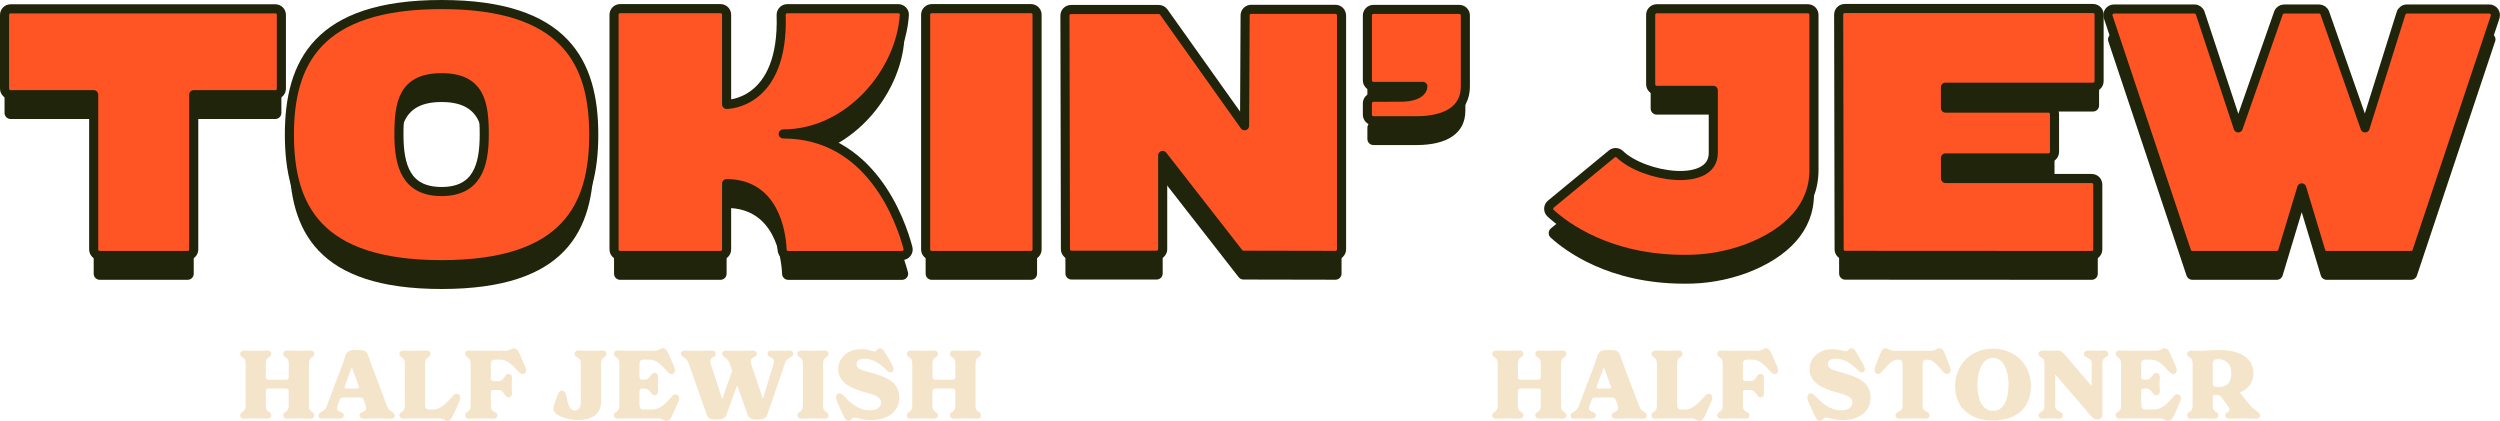 <?xml version="1.0" encoding="UTF-8"?> <svg xmlns="http://www.w3.org/2000/svg" id="Layer_2" viewBox="0 0 555.29 93.48"><defs><style>.cls-1{fill:#f4e4c9;}.cls-2{fill:#1f240b;}.cls-3{fill:#ff5524;stroke:#1f240b;stroke-linecap:round;stroke-linejoin:round;stroke-width:2.02px;}</style></defs><g id="Layer_1-2"><g><g><g><path class="cls-1" d="M69.82,92.27c0,.38-.27,.73-.92,.73-.57,0-1.09-.06-2.54-.06s-1.97,.06-2.54,.06c-.65,0-.92-.36-.92-.73,0-.95,1.22-.57,1.22-2.08v-3.3c0-.42-.15-.59-.67-.59h-3.74c-.52,0-.67,.17-.67,.59v3.3c0,1.51,1.22,1.13,1.22,2.08,0,.38-.27,.73-.92,.73-.57,0-1.09-.06-2.54-.06s-1.97,.06-2.54,.06c-.65,0-.92-.36-.92-.73,0-.95,1.22-.57,1.22-2.08v-9.53c0-1.51-1.22-1.13-1.22-2.08,0-.38,.38-.73,1.03-.73,.57,0,.99,.06,2.44,.06s1.97-.06,2.54-.06c.65,0,.92,.36,.92,.73,0,.95-1.22,.57-1.22,2.08v3.09c0,.42,.15,.59,.67,.59h3.74c.53,0,.67-.17,.67-.59v-3.09c0-1.51-1.22-1.13-1.22-2.08,0-.38,.27-.73,.92-.73,.57,0,1.09,.06,2.54,.06s1.97-.06,2.54-.06c.65,0,.92,.36,.92,.73,0,.95-1.22,.57-1.22,2.08v9.53c0,1.51,1.22,1.13,1.22,2.08Z"></path><path class="cls-1" d="M87.67,92.37c0,.36-.27,.63-.74,.63-.71,0-1.45-.06-2.9-.06s-2.35,.06-3.09,.06c-.67,0-1.09-.25-1.09-.71,0-.99,1.47-.59,1.47-1.66,0-.23-.08-.59-.23-.99l-.21-.61c-.17-.48-.31-.74-.9-.74h-3.74c-.59,0-.74,.25-.9,.74l-.21,.57c-.19,.5-.29,.84-.29,1.03,0,1.07,1.53,.67,1.53,1.66,0,.46-.4,.71-1.09,.71s-1.39-.06-2-.06-1.09,.06-1.81,.06c-.46,0-.73-.27-.73-.63,0-1.01,1.26-.67,1.81-2.12l3.07-8.1c.38-.97,.8-2.16,1.05-2.98,.4-1.22,.86-1.43,2.65-1.43s2.14,.25,2.54,1.45c.27,.8,.69,1.99,1.07,2.96l3.07,8.1c.52,1.39,1.68,1.15,1.68,2.12Zm-8-6.66l-1.53-4.14-1.55,4.14c-.11,.27-.13,.59,.38,.59h2.35c.52,0,.46-.31,.36-.59Z"></path><path class="cls-1" d="M97.54,92.94h-5.38c-1.45,0-1.97,.06-2.54,.06-.65,0-.92-.36-.92-.73,0-.95,1.22-.57,1.22-2.08v-9.53c0-1.51-1.22-1.13-1.22-2.08,0-.38,.38-.73,1.03-.73,.57,0,.99,.06,2.44,.06s1.97-.06,2.54-.06c.65,0,.92,.36,.92,.73,0,.95-1.22,.57-1.22,2.08v9.32c0,.67,.27,.99,1.05,.99h.78c1.41,0,2.65-1.11,4.22-2.88,.36-.4,.61-.63,.99-.63,.4,0,.78,.34,.78,.86s-.21,.92-.59,1.74l-1.05,2.29c-.38,.82-.71,1.13-1.26,1.13-.63,0-.76-.55-1.78-.55Z"></path><path class="cls-1" d="M116.86,82.27c0,.53-.38,.84-.76,.84s-.61-.23-.97-.61c-1.47-1.55-2.44-2.62-3.97-2.62h-1.09c-.78,0-1.05,.32-1.05,.99v3.19c0,.42,.15,.59,.67,.59h1.09c1.2,0,1.26-1.6,2.16-1.6,.48,0,.78,.29,.78,.96,0,.5-.06,1.11-.06,1.62s.06,1.15,.06,1.66c0,.67-.29,.97-.78,.97-.9,0-.97-1.64-2.16-1.64h-1.09c-.53,0-.67,.17-.67,.59v2.98c0,1.51,1.47,1.13,1.47,2.08,0,.38-.27,.73-.92,.73-.61,0-1.18-.06-2.71-.06s-2.06,.06-2.62,.06c-.65,0-.92-.36-.92-.73,0-.95,1.22-.57,1.22-2.08v-9.53c0-1.51-1.22-1.13-1.22-2.08,0-.38,.27-.73,.92-.73,.57,0,1.09,.06,2.54,.06h5.56c1.03,0,1.15-.55,1.78-.55,.53,0,.88,.32,1.24,1.11l.92,2.1c.36,.8,.57,1.18,.57,1.7Z"></path><path class="cls-1" d="M122.91,90.78c0-.53,.25-1.18,.88-2.92,.27-.78,.65-1.11,1.05-1.09,.48,.02,.71,.32,.84,.82,.52,2.33,.8,3.59,2.04,3.59,.97,0,1.3-.95,1.3-2.1l-.02-8.42c.02-1.51-1.39-1.13-1.39-2.08,0-.38,.31-.73,.97-.73,.61,0,1.13,.06,2.67,.06,1.45,0,1.97-.06,2.54-.06,.65,0,.92,.36,.92,.73,0,.95-1.2,.57-1.22,2.08l.02,8.57c0,2.37-1.53,4.05-5.23,4.05-2.79,0-5.38-1.24-5.38-2.5Z"></path><path class="cls-1" d="M150.86,88.42c0,.52-.19,.9-.57,1.7l-1.03,2.25c-.38,.8-.71,1.11-1.24,1.11-.63,0-.76-.55-1.79-.55h-6.42c-1.45,0-1.97,.06-2.54,.06-.65,0-.92-.36-.92-.73,0-.95,1.22-.57,1.22-2.08v-9.53c0-1.51-1.22-1.13-1.22-2.08,0-.38,.27-.73,.92-.73,.55,0,1.07,.06,2.54,.06h5.61c1.03,0,1.15-.55,1.78-.55,.52,0,.88,.32,1.24,1.11l.92,2.1c.36,.8,.57,1.18,.57,1.7s-.38,.84-.76,.84-.61-.23-.97-.61c-1.47-1.55-2.37-2.62-4.12-2.62h-.99c-.78,0-1.05,.32-1.05,.99v2.88c0,.42,.15,.59,.67,.59h.52c1.2,0,1.26-1.49,2.16-1.49,.48,0,.78,.29,.78,.97,0,.5-.06,1.01-.06,1.51s.06,1.01,.06,1.51c0,.67-.29,.96-.78,.96-.9,0-.97-1.49-2.16-1.49h-.52c-.53,0-.67,.17-.67,.59v3.09c0,.67,.27,.99,1.05,.99h1.62c1.81,0,2.88-1.03,4.41-2.77,.34-.4,.59-.61,.97-.61s.76,.31,.76,.84Z"></path><path class="cls-1" d="M176.2,78.49c0,1.03-1.32,.69-1.83,2.14l-3.91,11.42c-.23,.69-.63,1.13-2.25,1.13s-1.93-.44-2.18-1.13l-2.29-6.49-2.35,6.49c-.25,.71-.69,1.13-2.29,1.13s-1.89-.44-2.14-1.13l-4.03-11.42c-.48-1.39-1.7-1.16-1.7-2.14,0-.36,.38-.63,.84-.63,.76,0,1.43,.06,2.92,.06s2.23-.06,2.98-.06c.65,0,1.01,.25,1.01,.71,0,.95-1.2,.59-1.2,1.68,0,.23,.08,.61,.21,.99l2.42,7.39,2.22-6.28-.61-1.72c-.48-1.39-1.6-1.16-1.6-2.14,0-.36,.38-.63,.84-.63,.74,0,1.32,.06,2.79,.06s2.29-.06,3.04-.06c.65,0,.99,.25,.99,.71,0,.95-1.32,.59-1.32,1.68,0,.29,.13,.73,.21,.99l2.48,7.35,2.18-7.1c.21-.67,.27-1.07,.27-1.24,0-1.09-1.43-.73-1.43-1.68,0-.46,.31-.71,.99-.71,.73,0,1.41,.06,1.99,.06s1.24-.06,1.87-.06c.57,0,.86,.27,.86,.63Z"></path><path class="cls-1" d="M177.11,92.27c0-.95,1.22-.57,1.22-2.08v-9.53c0-1.51-1.22-1.13-1.22-2.08,0-.38,.38-.73,1.03-.73,.57,0,.99,.06,2.44,.06s1.97-.06,2.54-.06c.65,0,.92,.36,.92,.73,0,.95-1.22,.57-1.22,2.08v9.53c0,1.51,1.22,1.13,1.22,2.08,0,.38-.27,.73-.92,.73-.57,0-1.09-.06-2.54-.06s-1.97,.06-2.54,.06c-.65,0-.92-.36-.92-.73Z"></path><path class="cls-1" d="M187.34,92.35l-.97-2.1c-.4-.86-.67-1.53-.67-1.99,0-.61,.38-.9,.76-.9,.44,0,.69,.29,.99,.61,1.28,1.34,3.11,3.17,5.75,3.17,1.68,0,2.48-.76,2.48-1.72,0-1.34-1.49-1.72-3.59-2.31-2.58-.71-5.9-1.91-5.9-5.12,0-2.6,2.25-4.43,5.04-4.43,1.7,0,2.54,.5,3.04,.5s.55-.69,1.18-.69c.73,0,.9,.57,1.49,1.53l.57,.95c.69,1.15,.97,1.79,.97,2.21s-.34,.67-.63,.67c-.42,0-.65-.23-1.05-.63-1.01-1.03-2.77-2.44-4.79-2.44-1.13,0-1.76,.46-1.76,1.24,0,1.01,1.07,1.28,3.02,1.83,3.23,.88,6.47,1.97,6.47,5.52,0,3.17-2.58,5.06-6.24,5.06-1.85,0-3.09-.55-3.67-.55-.65,0-.76,.71-1.37,.71-.54,0-.82-.48-1.11-1.11Z"></path><path class="cls-1" d="M217.89,92.27c0,.38-.27,.73-.92,.73-.57,0-1.09-.06-2.54-.06s-1.97,.06-2.54,.06c-.65,0-.92-.36-.92-.73,0-.95,1.22-.57,1.22-2.08v-3.3c0-.42-.15-.59-.67-.59h-3.74c-.52,0-.67,.17-.67,.59v3.3c0,1.51,1.22,1.13,1.22,2.08,0,.38-.27,.73-.92,.73-.57,0-1.09-.06-2.54-.06s-1.97,.06-2.54,.06c-.65,0-.92-.36-.92-.73,0-.95,1.22-.57,1.22-2.08v-9.53c0-1.51-1.22-1.13-1.22-2.08,0-.38,.38-.73,1.03-.73,.57,0,.99,.06,2.44,.06s1.97-.06,2.54-.06c.65,0,.92,.36,.92,.73,0,.95-1.22,.57-1.22,2.08v3.09c0,.42,.15,.59,.67,.59h3.74c.53,0,.67-.17,.67-.59v-3.09c0-1.51-1.22-1.13-1.22-2.08,0-.38,.27-.73,.92-.73,.57,0,1.09,.06,2.54,.06s1.97-.06,2.54-.06c.65,0,.92,.36,.92,.73,0,.95-1.22,.57-1.22,2.08v9.53c0,1.51,1.22,1.13,1.22,2.08Z"></path></g><g><path class="cls-1" d="M347.92,92.27c0,.38-.27,.73-.92,.73-.57,0-1.09-.06-2.54-.06s-1.97,.06-2.54,.06c-.65,0-.92-.36-.92-.73,0-.95,1.22-.57,1.22-2.08v-3.3c0-.42-.15-.59-.67-.59h-3.74c-.52,0-.67,.17-.67,.59v3.3c0,1.51,1.22,1.13,1.22,2.08,0,.38-.27,.73-.92,.73-.57,0-1.09-.06-2.54-.06s-1.97,.06-2.54,.06c-.65,0-.92-.36-.92-.73,0-.95,1.22-.57,1.22-2.08v-9.53c0-1.51-1.22-1.13-1.22-2.08,0-.38,.38-.73,1.03-.73,.57,0,.99,.06,2.44,.06s1.97-.06,2.54-.06c.65,0,.92,.36,.92,.73,0,.95-1.22,.57-1.22,2.08v3.09c0,.42,.15,.59,.67,.59h3.74c.53,0,.67-.17,.67-.59v-3.09c0-1.51-1.22-1.13-1.22-2.08,0-.38,.27-.73,.92-.73,.57,0,1.09,.06,2.54,.06s1.97-.06,2.54-.06c.65,0,.92,.36,.92,.73,0,.95-1.22,.57-1.22,2.08v9.53c0,1.51,1.22,1.13,1.22,2.08Z"></path><path class="cls-1" d="M365.77,92.37c0,.36-.27,.63-.74,.63-.71,0-1.45-.06-2.9-.06s-2.35,.06-3.09,.06c-.67,0-1.09-.25-1.09-.71,0-.99,1.47-.59,1.47-1.66,0-.23-.08-.59-.23-.99l-.21-.61c-.17-.48-.31-.74-.9-.74h-3.74c-.59,0-.74,.25-.9,.74l-.21,.57c-.19,.5-.29,.84-.29,1.03,0,1.07,1.53,.67,1.53,1.66,0,.46-.4,.71-1.09,.71s-1.39-.06-2-.06-1.09,.06-1.81,.06c-.46,0-.73-.27-.73-.63,0-1.01,1.26-.67,1.81-2.12l3.07-8.1c.38-.97,.8-2.16,1.05-2.98,.4-1.22,.86-1.43,2.65-1.43s2.14,.25,2.54,1.45c.27,.8,.69,1.99,1.07,2.96l3.07,8.1c.52,1.39,1.68,1.15,1.68,2.12Zm-8-6.66l-1.53-4.14-1.55,4.14c-.11,.27-.13,.59,.38,.59h2.35c.52,0,.46-.31,.36-.59Z"></path><path class="cls-1" d="M375.64,92.94h-5.38c-1.45,0-1.97,.06-2.54,.06-.65,0-.92-.36-.92-.73,0-.95,1.22-.57,1.22-2.08v-9.53c0-1.51-1.22-1.13-1.22-2.08,0-.38,.38-.73,1.03-.73,.57,0,.99,.06,2.44,.06s1.97-.06,2.54-.06c.65,0,.92,.36,.92,.73,0,.95-1.22,.57-1.22,2.08v9.32c0,.67,.27,.99,1.05,.99h.78c1.41,0,2.65-1.11,4.22-2.88,.36-.4,.61-.63,.99-.63,.4,0,.78,.34,.78,.86s-.21,.92-.59,1.74l-1.05,2.29c-.38,.82-.71,1.13-1.26,1.13-.63,0-.76-.55-1.78-.55Z"></path><path class="cls-1" d="M394.96,82.27c0,.53-.38,.84-.76,.84s-.61-.23-.97-.61c-1.47-1.55-2.44-2.62-3.97-2.62h-1.09c-.78,0-1.05,.32-1.05,.99v3.19c0,.42,.15,.59,.67,.59h1.09c1.2,0,1.26-1.6,2.16-1.6,.48,0,.78,.29,.78,.96,0,.5-.06,1.11-.06,1.62s.06,1.15,.06,1.66c0,.67-.29,.97-.78,.97-.9,0-.97-1.64-2.16-1.64h-1.09c-.53,0-.67,.17-.67,.59v2.98c0,1.51,1.47,1.13,1.47,2.08,0,.38-.27,.73-.92,.73-.61,0-1.18-.06-2.71-.06s-2.06,.06-2.62,.06c-.65,0-.92-.36-.92-.73,0-.95,1.22-.57,1.22-2.08v-9.53c0-1.51-1.22-1.13-1.22-2.08,0-.38,.27-.73,.92-.73,.57,0,1.09,.06,2.54,.06h5.56c1.03,0,1.15-.55,1.78-.55,.53,0,.88,.32,1.24,1.11l.92,2.1c.36,.8,.57,1.18,.57,1.7Z"></path><path class="cls-1" d="M403.09,92.35l-.97-2.1c-.4-.86-.67-1.53-.67-1.99,0-.61,.38-.9,.76-.9,.44,0,.69,.29,.99,.61,1.28,1.34,3.11,3.17,5.75,3.17,1.68,0,2.48-.76,2.48-1.72,0-1.34-1.49-1.72-3.59-2.31-2.58-.71-5.9-1.91-5.9-5.12,0-2.6,2.25-4.43,5.04-4.43,1.7,0,2.54,.5,3.04,.5s.55-.69,1.18-.69c.74,0,.9,.57,1.49,1.53l.57,.95c.69,1.15,.97,1.79,.97,2.21s-.34,.67-.63,.67c-.42,0-.65-.23-1.05-.63-1.01-1.03-2.77-2.44-4.79-2.44-1.13,0-1.76,.46-1.76,1.24,0,1.01,1.07,1.28,3.02,1.83,3.23,.88,6.47,1.97,6.47,5.52,0,3.17-2.58,5.06-6.24,5.06-1.85,0-3.09-.55-3.67-.55-.65,0-.76,.71-1.36,.71-.55,0-.82-.48-1.11-1.11Z"></path><path class="cls-1" d="M421.03,92.27c0-1.07,1.55-.57,1.55-2.08v-9.26c0-.71-.27-1.05-.95-1.05h-.21c-1.09,0-1.93,1.03-3.32,2.58-.34,.38-.59,.61-.97,.61-.4,0-.76-.32-.76-.88,0-.48,.19-.86,.48-1.62l.82-2.1c.32-.8,.65-1.11,1.18-1.11,.63,0,.78,.55,1.81,.55h8.31c1.03,0,1.18-.55,1.8-.55,.53,0,.86,.32,1.18,1.11l.82,2.1c.29,.76,.48,1.13,.48,1.62,0,.57-.36,.88-.76,.88s-.63-.23-.97-.61c-1.38-1.55-2.22-2.58-3.32-2.58h-.21c-.67,0-.94,.34-.94,1.05v9.26c0,1.51,1.55,1.01,1.55,2.08,0,.38-.27,.73-.92,.73s-1.28-.06-2.88-.06-2.27,.06-2.88,.06c-.65,0-.92-.36-.92-.73Z"></path><path class="cls-1" d="M434.26,85.8c0-5.08,3.8-8.36,8.42-8.36s8.42,3.32,8.42,8.27-3.3,7.68-8.46,7.68c-4.72,0-8.38-2.6-8.38-7.6Zm11.88-.34c0-2.81-.97-5.98-3.44-5.98s-3.49,3.11-3.49,6.11,1.05,5.67,3.46,5.67c2.54,0,3.46-2.81,3.46-5.79Z"></path><path class="cls-1" d="M468.29,78.58c0,.95-1.32,.57-1.32,2.08v11.42c0,.78-.55,1.09-1.07,1.09-.78,0-1.11-.38-1.58-.92l-7.83-9.11v7.05c0,1.47,1.7,.96,1.7,2.08,0,.48-.38,.73-1.03,.73s-1.2-.06-1.76-.06c-.52,0-1.11,.06-1.7,.06-.65,0-.92-.36-.92-.73,0-.95,1.32-.57,1.32-2.08v-9.53c0-1.51-1.32-1.13-1.32-2.08,0-.42,.38-.73,1.03-.73,.57,0,1.13,.06,1.64,.06,.63,0,1.11-.06,1.64-.06s.88,.19,1.32,.69l6.17,7.2v-5.08c0-1.47-1.7-.96-1.7-2.08,0-.38,.38-.73,1.03-.73s1.2,.06,1.76,.06c.53,0,1.11-.06,1.7-.06,.65,0,.92,.36,.92,.73Z"></path><path class="cls-1" d="M484.42,88.42c0,.52-.19,.9-.57,1.7l-1.03,2.25c-.38,.8-.71,1.11-1.24,1.11-.63,0-.76-.55-1.78-.55h-6.43c-1.45,0-1.97,.06-2.54,.06-.65,0-.92-.36-.92-.73,0-.95,1.22-.57,1.22-2.08v-9.53c0-1.51-1.22-1.13-1.22-2.08,0-.38,.27-.73,.92-.73,.55,0,1.07,.06,2.54,.06h5.61c1.03,0,1.16-.55,1.78-.55,.53,0,.88,.32,1.24,1.11l.92,2.1c.36,.8,.57,1.18,.57,1.7s-.38,.84-.76,.84-.61-.23-.97-.61c-1.47-1.55-2.37-2.62-4.12-2.62h-.99c-.78,0-1.05,.32-1.05,.99v2.88c0,.42,.15,.59,.67,.59h.52c1.2,0,1.26-1.49,2.16-1.49,.48,0,.78,.29,.78,.97,0,.5-.06,1.01-.06,1.51s.06,1.01,.06,1.51c0,.67-.29,.96-.78,.96-.9,0-.97-1.49-2.16-1.49h-.52c-.52,0-.67,.17-.67,.59v3.09c0,.67,.27,.99,1.05,.99h1.62c1.8,0,2.88-1.03,4.41-2.77,.34-.4,.59-.61,.97-.61s.76,.31,.76,.84Z"></path><path class="cls-1" d="M501.98,92.37c0,.36-.27,.63-.73,.63-.71,0-1.83-.06-3.19-.06-1.24,0-2.16,.06-2.75,.06-.67,0-1.05-.25-1.05-.71,0-.86,.92-.5,.92-1.34,0-.42-.4-.88-.69-1.28l-.94-1.26c-.4-.53-.67-.71-1.16-.71h-.5c-.27,0-.4,.15-.4,.5v2c0,1.51,1.26,1.13,1.26,2.08,0,.38-.27,.73-.92,.73-.57,0-1.13-.06-2.58-.06s-1.97,.06-2.54,.06c-.65,0-.92-.36-.92-.73,0-.95,1.22-.57,1.22-2.08v-9.53c0-1.51-1.22-1.13-1.22-2.08,0-.36,.25-.73,1.09-.73,.31,0,1.2,.06,2.1,.06,.84,0,2.56-.17,3.93-.17,5.12,0,7.6,2.06,7.6,5.14,0,2.08-1.11,3.59-3.02,4.26l1.91,2.44c1.53,1.95,2.6,1.76,2.6,2.79Zm-6.38-9.43c0-2.29-1.3-3.17-3.02-3.17-.59,0-1.09,.17-1.09,.94v4.51c0,.61,.44,.73,1.18,.73,1.99,0,2.94-.88,2.94-3.02Z"></path></g></g><g><g><path class="cls-2" d="M61.15,26.43h-18.12V60.8c0,.75-.6,1.35-1.35,1.35H22.16c-.75,0-1.35-.6-1.35-1.35V26.43H2.36c-.75,0-1.35-.6-1.35-1.35V8.71c0-.75,.6-1.35,1.35-1.35H61.15c.75,0,1.35,.6,1.35,1.35V25.08c0,.75-.6,1.35-1.35,1.35Z"></path><path class="cls-2" d="M131.88,35.3c0,15.96-6.17,28.89-33.8,28.89s-33.8-12.93-33.8-28.89,6.28-28.89,33.8-28.89,33.8,12.93,33.8,28.89Zm-33.8-12.64c-8.61,0-9.47,5.66-9.47,12.64s1.64,12.64,9.47,12.64,9.48-5.66,9.48-12.64-.86-12.64-9.48-12.64Z"></path><path class="cls-2" d="M161.39,46.19v14.61c0,.75-.6,1.35-1.35,1.35h-22.3c-.75,0-1.35-.6-1.35-1.35V8.67c0-.75,.6-1.35,1.35-1.35h22.3c.75,0,1.35,.6,1.35,1.35V28.59s12.75,.11,12.12-19.85c-.02-.77,.58-1.41,1.35-1.41h24.66c.76,0,1.4,.63,1.35,1.39-.8,12.64-12.23,26.43-26.91,26.43,19.49,0,26.14,19.38,27.71,25.31,.23,.86-.41,1.7-1.3,1.7h-25.3c-.72,0-1.31-.56-1.35-1.28-.18-3.79-1.64-14.69-12.32-14.69Z"></path><path class="cls-2" d="M229,62.15h-22.05c-.75,0-1.35-.6-1.35-1.35V8.67c0-.75,.6-1.35,1.35-1.35h22.05c.75,0,1.35,.6,1.35,1.35V60.8c0,.75-.6,1.35-1.35,1.35Z"></path><path class="cls-2" d="M297.98,8.81V60.78c0,.75-.61,1.35-1.35,1.35l-20.44-.04c-.41,0-.81-.19-1.06-.52l-16.88-21.64v20.81c0,.75-.6,1.35-1.35,1.35h-18.9c-.74,0-1.35-.6-1.35-1.35l-.11-51.88c0-.75,.6-1.35,1.35-1.35h19.5c.44,0,.85,.21,1.1,.57l17.95,25.25,.12-24.52c0-.74,.61-1.34,1.35-1.34h18.71c.75,0,1.35,.61,1.35,1.35Z"></path><path class="cls-2" d="M324.13,7.49c.75,0,1.35,.6,1.35,1.35v15.76c0,5-4.02,7.62-10.88,7.62h-9.53c-.75,0-1.35-.6-1.35-1.35v-2.51c0-.74,.6-1.35,1.34-1.35l6.14-.03c3.64,0,4.91-1.43,4.84-2.39h-10.97c-.75,0-1.35-.6-1.35-1.35V8.84c0-.75,.6-1.35,1.35-1.35h19.06Z"></path><path class="cls-2" d="M401.56,7.35c.75,0,1.35,.6,1.35,1.35V43.18c0,8.05-5.69,13.95-14.94,17.46-4.44,1.62-9.13,2.43-13.86,2.37-16.92,0-26.6-7.41-29.69-10.25-.6-.55-.57-1.51,.06-2.03l13.52-11.14c.53-.43,1.29-.4,1.78,.07,5.37,5.16,20.77,7.46,20.77-.29v-13.91h-12.56c-.75,0-1.35-.6-1.35-1.35V8.7c0-.75,.6-1.35,1.35-1.35h33.55Z"></path><path class="cls-2" d="M432.12,24.77v4.64h22.87c.75,0,1.35,.6,1.35,1.35v8.37c0,.75-.6,1.35-1.35,1.35h-22.87l.02,4.57h32.46c.75,0,1.35,.6,1.35,1.35v14.4c0,.75-.6,1.35-1.35,1.35l-54.75-.03c-.74,0-1.35-.6-1.35-1.35l-.1-52.13c0-.75,.6-1.35,1.35-1.35h55.14c.75,0,1.35,.6,1.35,1.35v14.78c0,.75-.6,1.35-1.35,1.35h-32.78Z"></path><path class="cls-2" d="M554.21,9.18l-17.38,52.05c-.18,.55-.7,.92-1.28,.92h-18.77c-.6,0-1.12-.39-1.29-.96l-4.24-14.06-4.24,14.06c-.17,.57-.7,.96-1.29,.96h-18.77c-.58,0-1.1-.37-1.28-.92l-17.38-52.05c-.29-.87,.36-1.78,1.28-1.78h17.88c.58,0,1.1,.37,1.28,.93l8.43,25.48,8.94-25.51c.19-.54,.7-.9,1.27-.9h7.76c.57,0,1.08,.36,1.27,.9l8.94,25.51,7.99-25.46c.18-.56,.7-.95,1.29-.95h18.32c.92,0,1.57,.9,1.28,1.78Z"></path></g><g><path class="cls-3" d="M61.15,21.03h-18.12V55.4c0,.75-.6,1.35-1.35,1.35H22.16c-.75,0-1.35-.6-1.35-1.35V21.03H2.36c-.75,0-1.35-.6-1.35-1.35V3.31c0-.75,.6-1.35,1.35-1.35H61.15c.75,0,1.35,.6,1.35,1.35V19.68c0,.75-.6,1.35-1.35,1.35Z"></path><path class="cls-3" d="M131.88,29.9c0,15.96-6.17,28.89-33.8,28.89s-33.8-12.93-33.8-28.89S70.56,1.01,98.08,1.01s33.8,12.93,33.8,28.89Zm-33.8-12.64c-8.61,0-9.47,5.66-9.47,12.64s1.64,12.64,9.47,12.64,9.48-5.66,9.48-12.64-.86-12.64-9.48-12.64Z"></path><path class="cls-3" d="M161.39,40.79v14.61c0,.75-.6,1.35-1.35,1.35h-22.3c-.75,0-1.35-.6-1.35-1.35V3.27c0-.75,.6-1.35,1.35-1.35h22.3c.75,0,1.35,.6,1.35,1.35V23.19s12.75,.11,12.12-19.85c-.02-.77,.58-1.41,1.35-1.41h24.66c.76,0,1.4,.63,1.35,1.39-.8,12.64-12.23,26.43-26.91,26.43,19.49,0,26.14,19.38,27.71,25.31,.23,.86-.41,1.7-1.3,1.7h-25.3c-.72,0-1.31-.56-1.35-1.28-.18-3.79-1.64-14.69-12.32-14.69Z"></path><path class="cls-3" d="M229,56.75h-22.05c-.75,0-1.35-.6-1.35-1.35V3.27c0-.75,.6-1.35,1.35-1.35h22.05c.75,0,1.35,.6,1.35,1.35V55.4c0,.75-.6,1.35-1.35,1.35Z"></path><path class="cls-3" d="M297.98,3.41V55.38c0,.75-.61,1.35-1.35,1.35l-20.44-.04c-.41,0-.81-.19-1.06-.52l-16.88-21.64v20.81c0,.75-.6,1.35-1.35,1.35h-18.9c-.74,0-1.35-.6-1.35-1.35l-.11-51.88c0-.75,.6-1.35,1.35-1.35h19.5c.44,0,.85,.21,1.1,.57l17.95,25.25,.12-24.52c0-.74,.61-1.34,1.35-1.34h18.71c.75,0,1.35,.61,1.35,1.35Z"></path><path class="cls-3" d="M324.13,2.09c.75,0,1.35,.6,1.35,1.35v15.76c0,5-4.02,7.62-10.88,7.62h-9.53c-.75,0-1.35-.6-1.35-1.35v-2.51c0-.74,.6-1.35,1.34-1.35l6.14-.03c3.64,0,4.91-1.43,4.84-2.39h-10.97c-.75,0-1.35-.6-1.35-1.35V3.44c0-.75,.6-1.35,1.35-1.35h19.06Z"></path><path class="cls-3" d="M401.56,1.95c.75,0,1.35,.6,1.35,1.35V37.78c0,8.05-5.69,13.95-14.94,17.46-4.44,1.62-9.13,2.43-13.86,2.37-16.92,0-26.6-7.41-29.69-10.25-.6-.55-.57-1.51,.06-2.03l13.52-11.14c.53-.43,1.29-.4,1.78,.07,5.37,5.16,20.77,7.46,20.77-.29v-13.91h-12.56c-.75,0-1.35-.6-1.35-1.35V3.3c0-.75,.6-1.35,1.35-1.35h33.55Z"></path><path class="cls-3" d="M432.12,19.37v4.64h22.87c.75,0,1.35,.6,1.35,1.35v8.37c0,.75-.6,1.35-1.35,1.35h-22.87l.02,4.57h32.46c.75,0,1.35,.6,1.35,1.35v14.4c0,.75-.6,1.35-1.35,1.35l-54.75-.03c-.74,0-1.35-.6-1.35-1.35l-.1-52.13c0-.75,.6-1.35,1.35-1.35h55.14c.75,0,1.35,.6,1.35,1.35v14.78c0,.75-.6,1.35-1.35,1.35h-32.78Z"></path><path class="cls-3" d="M554.21,3.78l-17.38,52.05c-.18,.55-.7,.92-1.28,.92h-18.77c-.6,0-1.12-.39-1.29-.96l-4.24-14.06-4.24,14.06c-.17,.57-.7,.96-1.29,.96h-18.77c-.58,0-1.1-.37-1.28-.92L468.27,3.78c-.29-.87,.36-1.78,1.28-1.78h17.88c.58,0,1.1,.37,1.28,.93l8.43,25.48,8.94-25.51c.19-.54,.7-.9,1.27-.9h7.76c.57,0,1.08,.36,1.27,.9l8.94,25.51,7.99-25.46c.18-.56,.7-.95,1.29-.95h18.32c.92,0,1.57,.9,1.28,1.78Z"></path></g></g></g></g></svg> 